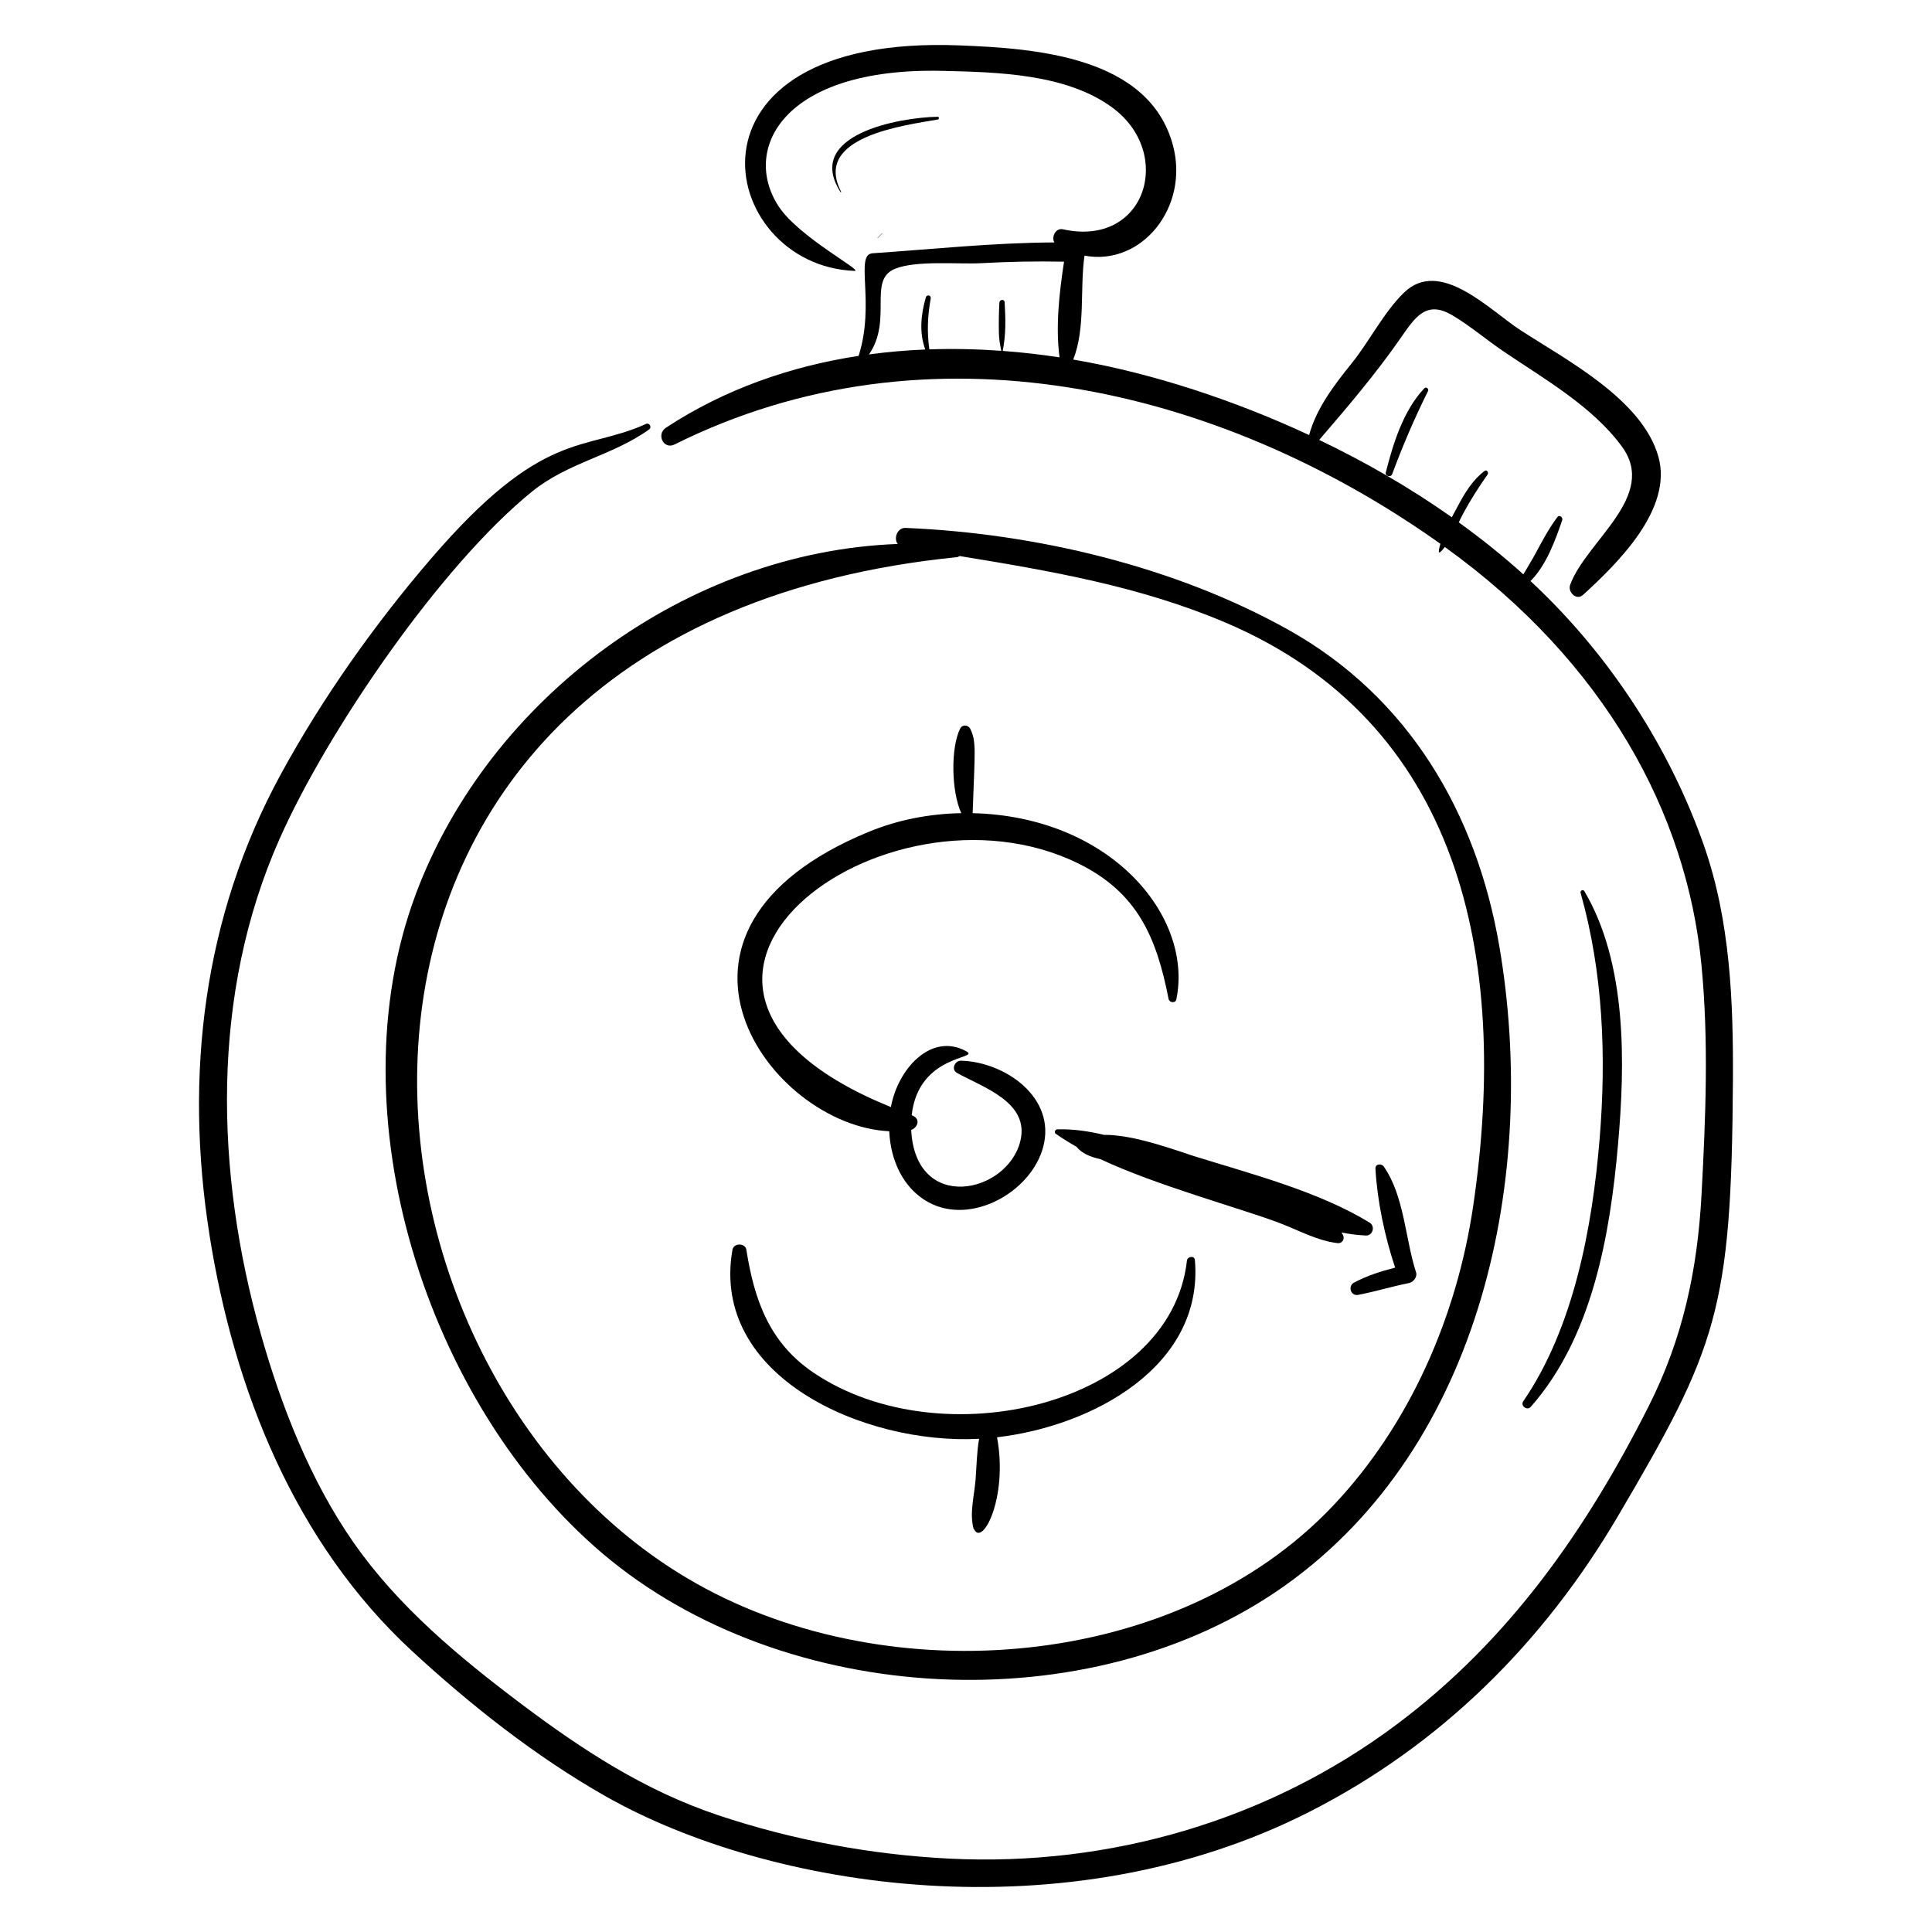 <?xml version="1.0" encoding="UTF-8"?>
<!-- Uploaded to: ICON Repo, www.svgrepo.com, Generator: ICON Repo Mixer Tools -->
<svg fill="#000000" width="800px" height="800px" version="1.1" viewBox="144 144 512 512" xmlns="http://www.w3.org/2000/svg">
 <g>
  <path d="m199.5 471.18c6.488 41.102 22.668 81.66 53.625 110.3 15.465 14.305 32.91 28.066 51.25 38.484 43.734 24.84 122.06 36.914 186.48 4.266 34.93-17.703 62.176-44.879 81.883-78.375 26.332-44.758 30.129-54.617 30.504-115.41 0.129-20.973-0.699-42.523-7.719-62.488-8.867-25.215-24.504-50.055-45.922-69.977 4.203-4.172 6.621-10.934 8.395-16.105 0.266-0.77-0.73-1.566-1.297-0.812-2.238 2.984-3.977 6.277-5.738 9.555-1.023 1.902-2.172 3.731-3.262 5.594-5.398-4.883-11.137-9.465-17.113-13.781 0.453-0.938 0.91-1.863 1.398-2.754 1.883-3.434 3.969-6.715 6.231-9.91 0.367-0.52-0.172-1.418-0.797-0.949-3.113 2.344-5.172 5.719-6.981 9.113-0.547 1.027-1.125 2.078-1.691 3.148-11.051-7.809-22.922-14.641-35.145-20.496 7.441-8.629 15.156-17.734 21.531-26.926 3.957-5.703 6.883-10.207 13.84-6.051 4.699 2.805 8.914 6.418 13.438 9.488 10.812 7.34 23.566 14.543 31.414 25.25 9.648 13.164-9.531 25.078-13.719 36.66-0.691 1.918 1.668 4.246 3.422 2.644 9.137-8.344 23.879-22.75 19.957-36.645-4.273-15.156-24.402-25.617-36.535-33.5-8.188-5.316-21.297-19.215-30.855-9.973-5.371 5.195-9.172 12.914-13.895 18.766-4.656 5.769-9.324 11.883-11.273 18.996-19.457-9.055-41.305-16.391-62.516-20.004 3.309-8.285 1.723-18.711 2.992-27.539 15.113 2.836 27.801-12.781 23.457-29.172-6.293-23.742-36.699-25.77-56.645-26.547-77.211-3.023-64.402 58.324-27.766 59.762 2.566 0.09-14.672-8.879-20.059-17.039-9.996-15.145 1.078-36.953 43.305-35.969 14.57 0.336 32.77 0.738 44.984 9.648 16.66 12.152 8.957 37.234-13.008 32.328-1.883-0.422-3.098 2.027-2.258 3.488-16.113 0.074-32.129 1.781-48.203 2.875-4.738 0.32 0.777 13.219-3.664 27.188-18.07 2.773-35.492 8.82-51.059 19.035-2.633 1.727-0.652 5.902 2.285 4.441 67.105-33.441 144.02-15.566 202.95 26.328-0.77 2.688-0.543 3.094 1.172 0.844 42.641 30.68 64.117 70.758 68 110.68 1.969 20.238 1.117 40.648 0.031 60.914-1.07 19.953-4.941 38.16-13.996 56.086-16.605 32.883-36.957 61.992-66.664 84.262-34.098 25.562-76.145 37.766-118.61 35.656-20.75-1.031-41.668-4.922-61.375-11.52-19.457-6.512-35.996-17.324-52.273-29.578-16.371-12.328-32.461-25.699-44.281-42.629-11.457-16.406-19.164-36.082-24.582-55.227-12.133-42.871-13.383-90 4.949-131.3 12.777-28.773 42.812-72.566 66.941-92.059 9.645-7.793 21.176-9.391 31.012-16.457 0.77-0.555 0.039-1.848-0.836-1.449-16.469 7.508-27.141 0.98-56.988 35.719-14.992 17.449-28.758 36.887-39.781 57.086-20.598 37.734-25.59 79.852-18.934 122.03zm190.79-234.59c-0.664-4.504-0.461-9.043 0.363-13.516 0.156-0.844-1.059-1.094-1.293-0.281-1.316 4.582-1.797 9.348-0.156 13.828-5 0.203-9.977 0.641-14.91 1.305 6.336-9.258-0.379-19.676 6.84-22.668 5.625-2.328 16.793-1.184 22.871-1.512 7.336-0.398 14.641-0.551 21.977-0.395-1.266 8.223-2.285 17.32-1.188 25.355-4.992-0.758-10.02-1.34-15.062-1.711 0.852-4.394 0.781-8.164 0.508-12.887-0.055-0.922-1.34-0.77-1.391 0.098-0.156 2.727-0.184 5.406-0.129 8.141 0.031 1.691 0.332 3.086 0.629 4.625-6.348-0.461-12.715-0.602-19.059-0.383z"/>
  <path d="m376.55 207.04c-0.035 0.035 0.023 0.082 0.055 0.047l1.223-1.223c0.035-0.035-0.023-0.082-0.055-0.047-0.406 0.41-0.812 0.816-1.223 1.223z"/>
  <path d="m254.18 380.98c-21.773 58.191 2.953 135.27 49.57 174.77 48.012 40.68 129.16 45.152 180.8 8.426 52.422-37.285 67.113-109.06 56.789-169.4-6.047-35.344-24.055-66.023-55.801-83.812-30.113-16.875-67.18-25.637-101.55-27.059-2.234-0.094-3.242 2.836-2.062 4.254-55.727 2.035-108.21 40.602-127.75 92.824zm143.37-89.32c0.301-0.031 0.531-0.152 0.73-0.309 23.984 3.918 47.77 7.996 70.43 17.613 62.004 26.309 75.5 88.262 65.699 154.64-4.312 29.215-16.742 57.922-37.188 79.488-41.371 43.645-117.25 49.504-168.59 20.605-102.25-57.562-115.57-253.45 68.922-272.04z"/>
  <path d="m379.66 443.79c0.328 7.566 3.598 15.129 10.422 18.836 11.363 6.172 27.133-2.715 30.355-14.59 3.566-13.156-10.07-22.629-21.766-22.941-1.656-0.043-2.684 2.344-1.062 3.242 6.961 3.848 19.301 7.785 16.797 18.035-3.414 13.973-27.781 19.246-28.934-2.934 1.461-0.445 2.863-2.848 0.133-3.898 1.816-16.336 18.348-14.812 14.48-16.938-9.309-5.117-18.164 4.672-19.984 14.781-79.551-32.227-1.727-89.719 49.621-64.578 15.746 7.711 20.777 19.625 23.969 35.949 0.191 0.973 1.832 1.188 2.051 0.117 4.535-22.043-17.355-48.492-53.984-49.375 0.59-16.504 1.027-18.949-0.602-22.297-0.555-1.145-2.106-1.281-2.711-0.09-2.477 4.852-2.398 16.512 0.305 22.387-8.387 0.148-16.727 1.75-24.367 4.883-64.043 26.285-26.445 77.98 5.277 79.41z"/>
  <path d="m436.57 444.75c-4.133-0.992-8.273-1.586-12.398-1.465-0.535 0.016-0.879 0.812-0.402 1.152 1.746 1.246 3.613 2.387 5.531 3.484 1.344 1.738 3.703 2.688 6.352 3.281 14.684 6.918 36.957 12.961 47.285 16.848 5.141 1.934 10 4.719 15.496 5.387 1.312 0.16 2.043-1.137 1.434-2.234-0.113-0.203-0.258-0.383-0.379-0.578 2.16 0.41 4.32 0.699 6.473 0.797 1.852 0.086 2.559-2.453 1.012-3.406-13.453-8.254-31.285-12.875-46.305-17.559-4.606-1.434-16.031-5.805-24.098-5.707z"/>
  <path d="m403.47 525.3c-0.613 3.5-0.656 7.094-0.918 10.633-0.316 4.289-1.68 9.008-0.551 13.195 0.02-0.012 0.039-0.02 0.059-0.031 2.16 5.137 9.152-8.074 6.168-24.203 25.465-2.961 54.824-18.922 52.43-46.977-0.105-1.246-1.977-0.977-2.106 0.152-4.293 38.312-65.18 52.676-99.074 29.625-11.566-7.867-15.598-19.172-17.68-32.484-0.293-1.863-3.371-1.848-3.691-0.012-5.887 33.57 34.812 51.723 65.363 50.102z"/>
  <path d="m502.82 483.91c-1.691 0.902-0.879 3.613 1.078 3.246 4.531-0.848 8.922-2.234 13.445-3.117 1.176-0.23 2.332-1.598 1.926-2.856-2.891-8.941-3.109-20.258-8.566-28.051-0.598-0.855-2.266-0.711-2.195 0.559 0.469 8.539 2.449 17.945 5.219 26.242-3.766 0.965-7.445 2.129-10.906 3.977z"/>
  <path d="m521.43 246.93c-5.547 5.894-8.234 14.613-10.184 22.285-0.246 0.973 1.348 1.375 1.688 0.449 2.797-7.543 5.926-14.82 9.504-22.023 0.32-0.629-0.512-1.234-1.008-0.711z"/>
  <path d="m392.54 175.67c0.402-0.07 0.359-0.734-0.059-0.727-10.273 0.184-35.441 4.769-25.738 19.957 0.066 0.105 0.211 0 0.156-0.105-7.547-14.539 16.555-17.535 25.641-19.125z"/>
  <path d="m547.66 515.38c-0.801 1.168 1.059 2.531 1.988 1.473 16.371-18.555 21.027-45.609 23.141-69.496 1.902-21.52 2.426-47.988-8.918-67.191-0.32-0.539-1.172-0.164-1 0.438 5.984 21.148 6.844 43.488 5.039 65.293-1.918 23.215-6.801 49.871-20.25 69.484z"/>
 </g>
</svg>